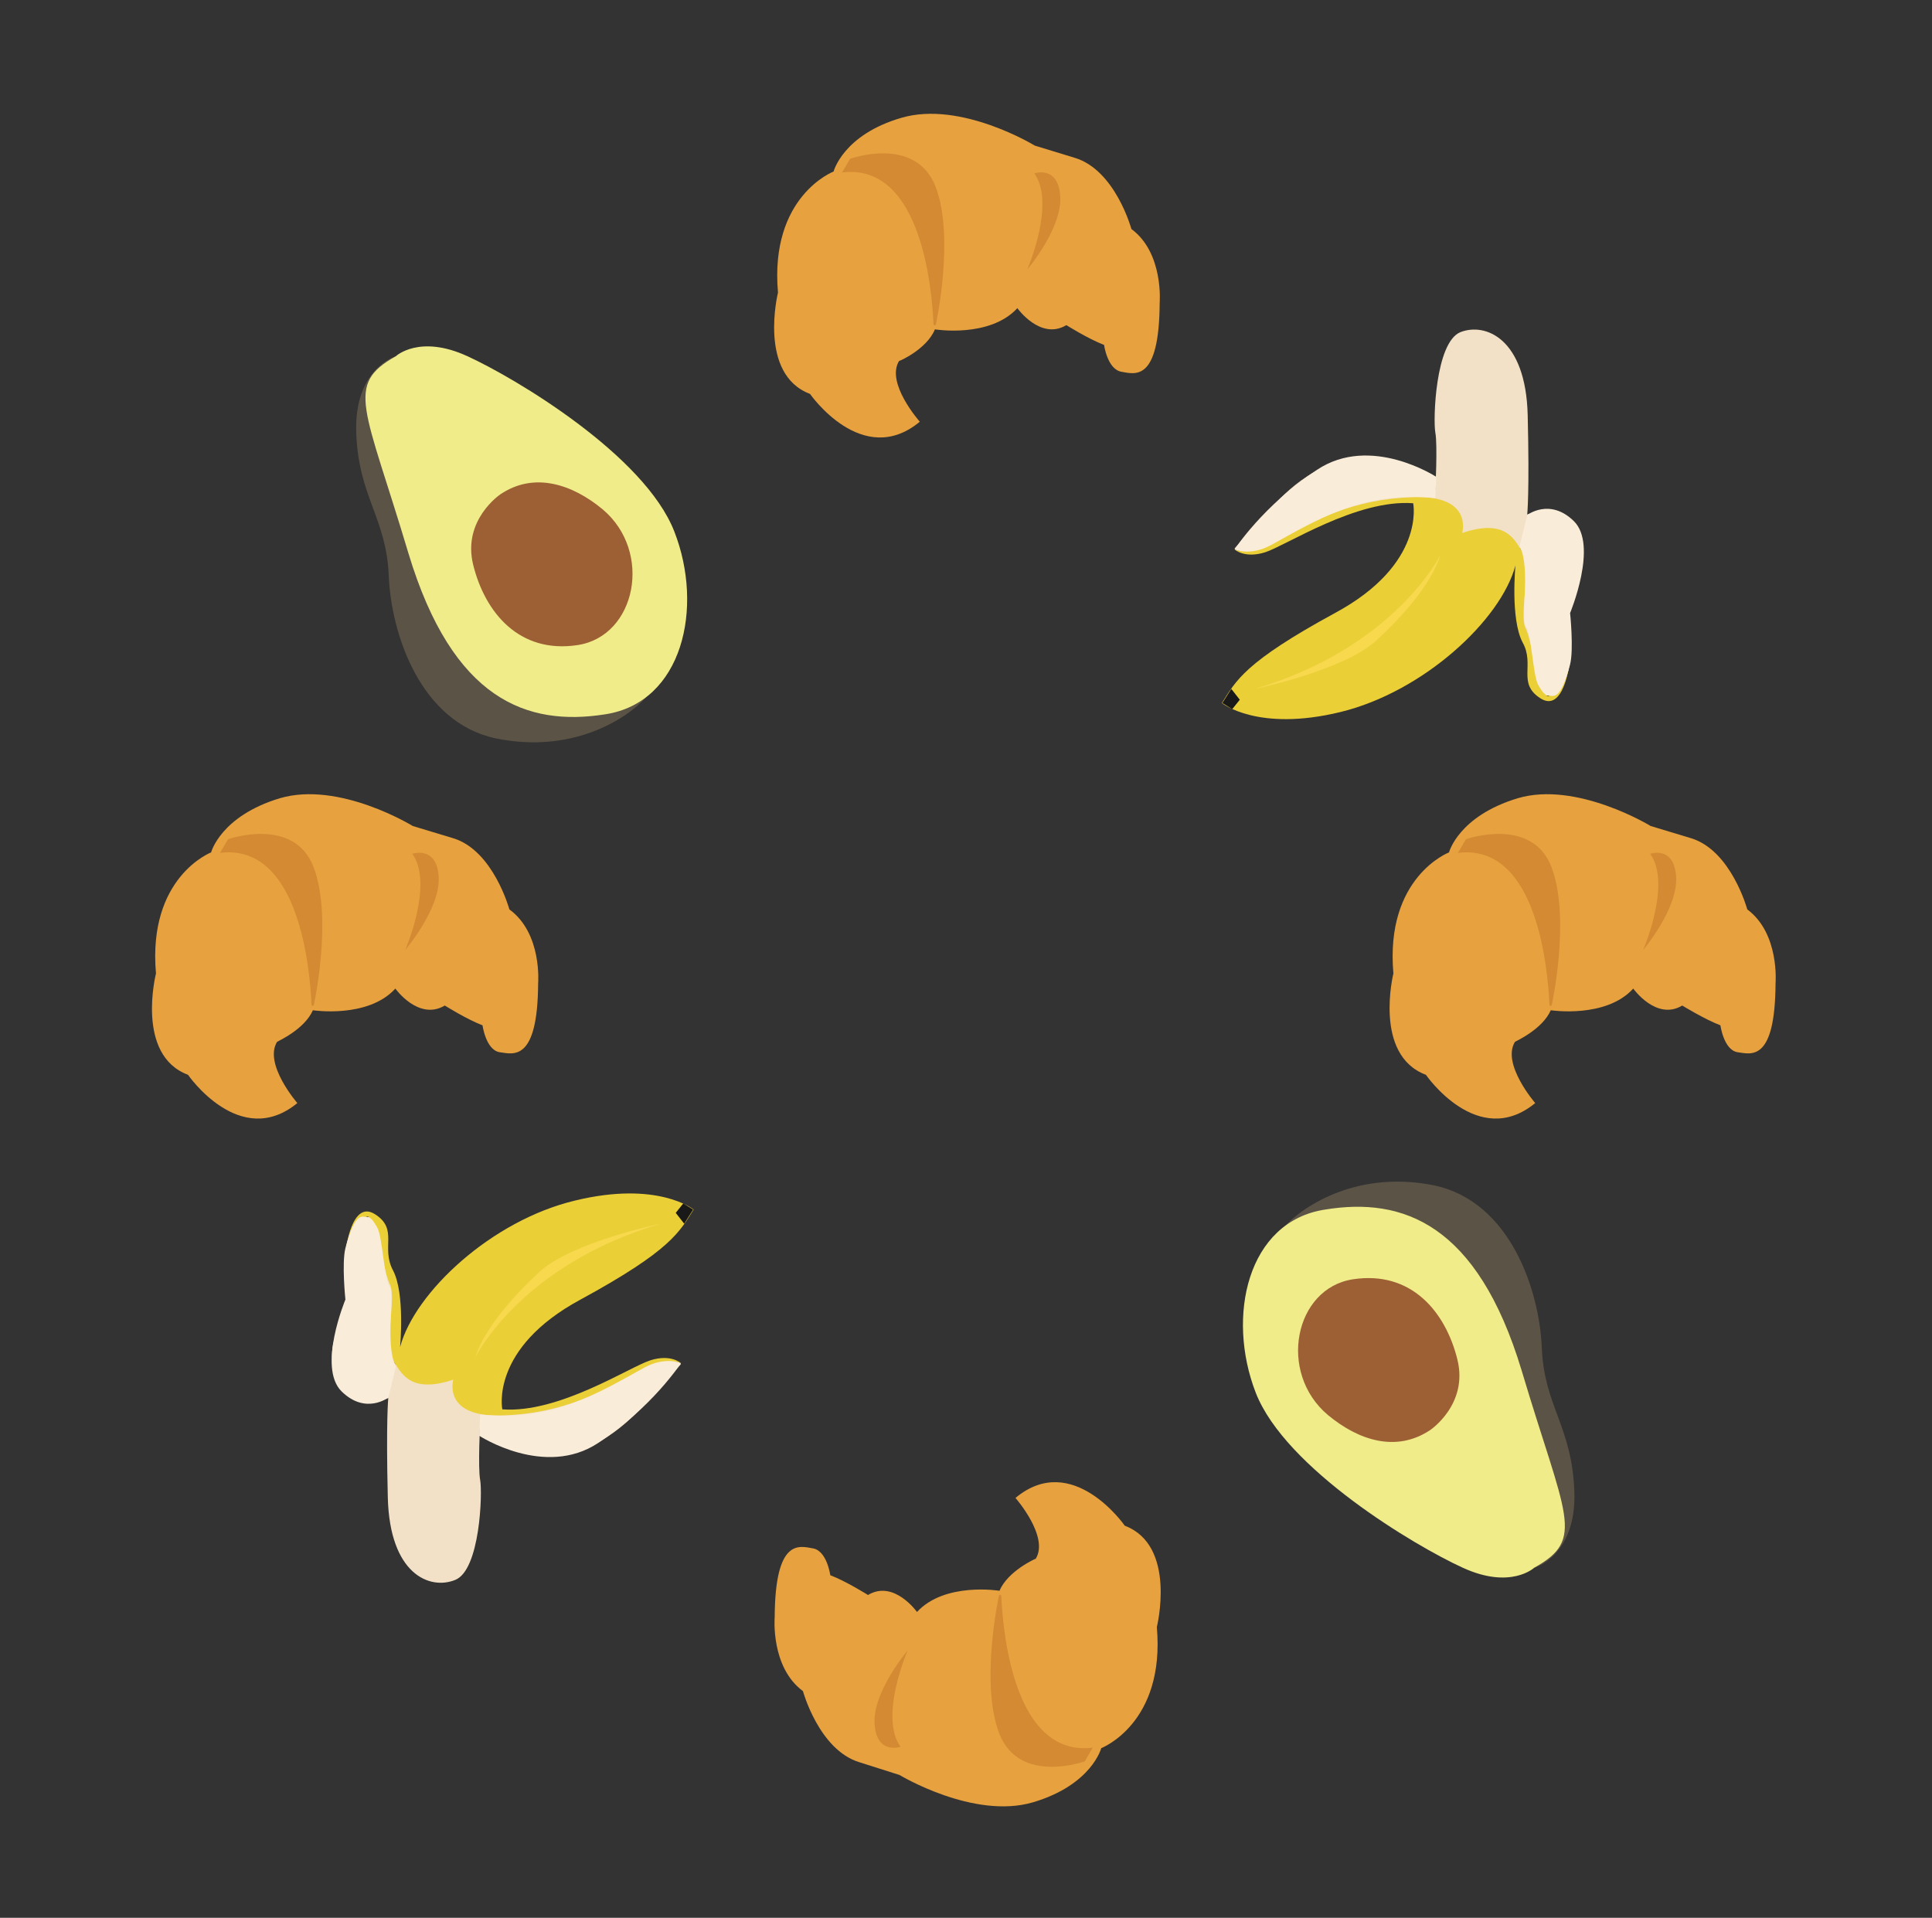 <svg version="1.2" xmlns="http://www.w3.org/2000/svg" viewBox="0 0 410 407" width="410" height="407">
	<rect x="0" y="0" width="410" height="407" fill="#333333" stroke="none"/>
	<title>Прелоадэр генератор завтраков-01-svg</title>
	<style>
		.s0 { fill: #e7a13f } 
		.s1 { fill: #d38a33 } 
		.s2 { fill: #5b5345 } 
		.s3 { fill: #f0ec8a } 
		.s4 { fill: #9d6035 } 
		.s5 { fill: #f2e1c6 } 
		.s6 { fill: #ebcf37 } 
		.s7 { fill: #191919 } 
		.s8 { fill: #f8d94e } 
		.s9 { fill: #f9ecd9 } 
	</style>
	<g id="Layer">
		<path id="Layer" class="s0" d="m212.1 337.6c0 0-11.6-1.9-17.5 4.5 0 0-4.9-6.9-10.4-3.6 0 0-4.6-2.9-8-4.2 0 0-0.7-5.2-3.7-5.7-2.9-0.5-8-2.2-8.1 14.6 0 0-0.9 10.6 6 15.7 0 0 3.4 12.5 12 15.1 8.5 2.7 8.5 2.7 8.5 2.7 0 0 15.7 9.5 28.3 5.8 12.5-3.7 14.5-11.5 14.5-11.5 0 0 13.6-5.2 11.8-25.7 0 0 4.3-17.3-6.8-21.5 0 0-11.1-16-23.2-5.9 0 0 7.2 8.2 4.3 12.9-0.1 0-5.9 2.6-7.7 6.8z"/>
		<path id="Layer" class="s1" d="m192.6 350.3c0 0-6.1 14-1.5 20.4 0 0-5.1 1.8-5.5-4.9-0.4-6.8 7-15.5 7-15.5z"/>
		<path id="Layer" class="s1" d="m230.2 373.8c0 0-13.8 5-18.1-5.8-4.2-10.7-0.1-29.4-0.1-29.4 0 0 0.5-0.5 0.5 0.3 0.3 6.3 2.3 34.1 19.4 32z"/>
	</g>
	<g id="Layer">
		<path id="Layer" class="s2" d="m320.2 330.3l5.5 2.4c0 0 8.9-2.6 8.4-16.2-0.5-13.8-6.4-18.1-6.9-30.4-0.5-12.3-6.7-31-22.7-34.5-16-3.3-27.6 4-32 8.8z"/>
		<path id="Layer" class="s3" d="m325.6 332.7c0 0-5 4.7-15.2 0-10.1-4.6-37.6-21-43.9-37.1-6.3-16.2-1.8-36.4 14.7-38.9 16.5-2.7 32.3 3 41.7 34.1 9.3 31.2 13.7 35.8 2.7 41.9z"/>
		<path id="Layer" class="s4" d="m303.5 303.5c0 0 8.1-5.4 5.8-14.9-2.5-10.2-9.8-19-22.2-17.1-12.4 1.9-16 19.8-5.3 28.8 6.5 5.4 14.5 8 21.7 3.2z"/>
	</g>
	<g id="Layer">
		<path id="Layer" class="s0" d="m66.4 214.4c0 0 11.7 1.8 17.5-4.6 0 0 4.9 6.9 10.5 3.6 0 0 4.6 2.9 8 4.2 0 0 0.7 5.2 3.6 5.7 2.9 0.4 8.1 2.2 8.2-14.6 0 0 0.9-10.6-6.1-15.7 0 0-3.4-12.5-11.9-15.1-8.6-2.6-8.6-2.6-8.6-2.6 0 0-15.6-9.6-28.2-5.9-12.6 3.8-14.6 11.5-14.6 11.5 0 0-13.5 5.2-11.7 25.7 0 0-4.4 17.3 6.8 21.5 0 0 11 16 23.2 6 0 0-7.2-8.3-4.3-13 0.1-0.1 5.8-2.6 7.6-6.7z"/>
		<path id="Layer" class="s1" d="m86 201.6c0 0 6.1-14 1.5-20.4 0 0 5.2-1.8 5.6 4.9 0.4 6.7-7.1 15.5-7.1 15.5z"/>
		<path id="Layer" class="s1" d="m48.4 178.1c0 0 13.9-4.9 18.1 5.8 4.2 10.8 0.1 29.4 0.1 29.4 0 0-0.5 0.6-0.5-0.3-0.3-6.3-2.3-34.1-19.4-32z"/>
	</g>
	<g id="Layer">
		<path id="Layer" class="s0" d="m329.1 214.4c0 0 11.7 1.8 17.5-4.6 0 0 4.9 6.9 10.4 3.6 0 0 4.7 2.9 8.1 4.2 0 0 0.7 5.2 3.6 5.7 2.9 0.4 8 2.2 8.1-14.6 0 0 0.9-10.6-6-15.7 0 0-3.4-12.5-11.9-15.1-8.6-2.6-8.6-2.6-8.6-2.6 0 0-15.7-9.6-28.2-5.9-12.6 3.8-14.6 11.5-14.6 11.5 0 0-13.6 5.2-11.8 25.7 0 0-4.3 17.3 6.9 21.5 0 0 11 16 23.2 6 0 0-7.2-8.3-4.3-13 0.1-0.1 5.8-2.6 7.6-6.7z"/>
		<path id="Layer" class="s1" d="m348.7 201.6c0 0 6.1-14 1.5-20.4 0 0 5.1-1.8 5.5 4.9 0.4 6.8-7 15.5-7 15.5z"/>
		<path id="Layer" class="s1" d="m311.1 178.1c0 0 13.9-4.9 18.1 5.8 4.2 10.8 0.1 29.4 0.1 29.4 0 0-0.5 0.6-0.5-0.3-0.3-6.3-2.3-34.1-19.4-32z"/>
	</g>
	<g id="Layer">
		<path id="Layer" class="s5" d="m101.9 301.8c0 0-0.5 9.7 0 12.3 0.5 2.7 0 19.1-5.3 21.2-5.4 2.2-13.9-1.2-14.3-17.5-0.4-16.4 0.1-21.1 0.1-21.1 0 0-7.4 3.4-10.9-4.5-3.5-7.8 3.1-12.6 2.2-18.2-0.8-5.1-1.2-11.8 2.8-15 3.9-3.1 4.3 4.8 4.3 4.8 0 0 2.7 7.9 3 11.4 0.4 4.3-1.2 14.4 0.4 14.4 1.6 0 7.4-3 7.4-3l14 13.3c0 0 10.5-1.1 14.6-2.4 3.4-1.1 17.5-9.1 20.8-8.8 2.8 0.2 3.5 0.8 3.5 0.8 0 0-5.9 6.8-8.3 9.2-3.5 3.6-11.7 11.9-23.1 9.4-11.5-2.5-11.2-6.3-11.2-6.3z"/>
		<path id="Layer" class="s6" d="m144.5 289.3c0 0-2.1-2-6.5-0.6-4.4 1.4-19.4 11.3-31.4 10.4 0 0-2.7-12.9 16.6-23.3 19.3-10.5 21-14.4 24-19.1 0 0-7.6-6.2-25.2-1.9-17.6 4.2-34 19.4-37.1 31.1 0 0 1.1-11.4-1.5-16.3-2.6-4.9 1.2-8.7-3.8-11.9-5-3.2-6.2 7.6-6.2 7.6 0 0 3.8-9.1 5.2-6.7 1.5 2.4 2.9 11.5 4.2 14.1 1.3 2.7-1.3 12.9 0.5 15.8 1.8 2.8 3.6 7.4 12.9 4.3 0 0-2.4 8 10.3 7.6 12.8-0.4 21.2-4.8 31.1-10.3 4-2 6.9-0.8 6.9-0.8z"/>
		<path id="Layer" class="s7" d="m145.2 259.7l-1.8-2.3 1.6-2 2.1 1.3z"/>
		<path id="Layer" class="s8" d="m100.9 288c0 0 9.5-19.5 39.3-28.3 0 0-18.9 3.9-25.8 10.3-11.9 11-13.5 18-13.5 18z"/>
		<path id="Layer" class="s9" d="m101.7 304.7c0 0 13.9 9.1 25.3 1.5 11.5-7.6 17.5-16.9 17.5-16.9 0 0-3.2-1.5-7.7 0.9-9.8 5.4-19.4 11.5-34.9 10z"/>
		<path id="Layer" class="s9" d="m82.4 296.6c0 0-4.8 3.7-9.9-1.3-5.2-5.1 0.8-19.5 0.8-19.5 0 0-0.8-7.7 0-10.9 0.8-3.2 2.1-6.8 3.7-6.7 1.7 0.1 1.9 0.3 3.1 2.4 1.1 2.1 1.4 10.8 2.6 12.4 1.2 1.6-1.1 12.1 1.3 17.1z"/>
	</g>
	<g id="Layer">
		<path id="Layer" class="s0" d="m198.4 69.9c0 0 11.6 1.9 17.5-4.5 0 0 4.9 6.9 10.4 3.6 0 0 4.6 2.9 8 4.2 0 0 0.7 5.2 3.7 5.7 2.9 0.5 8 2.2 8.1-14.6 0 0 0.9-10.6-6-15.7 0 0-3.4-12.5-12-15.1-8.5-2.6-8.5-2.6-8.5-2.6 0 0-15.7-9.6-28.3-5.9-12.4 3.6-14.4 11.4-14.4 11.4 0 0-13.6 5.2-11.8 25.7 0 0-4.3 17.3 6.8 21.5 0 0 11.1 16 23.3 5.9 0 0-7.3-8.2-4.4-12.9 0 0.1 5.9-2.5 7.6-6.7z"/>
		<path id="Layer" class="s1" d="m218 57.2c0 0 6.1-14 1.5-20.4 0 0 5.1-1.8 5.5 4.9 0.4 6.8-7 15.5-7 15.5z"/>
		<path id="Layer" class="s1" d="m180.4 33.7c0 0 13.8-5 18.1 5.8 4.2 10.7 0.1 29.4 0.1 29.4 0 0-0.5 0.5-0.5-0.3-0.3-6.3-2.3-34.1-19.4-32z"/>
	</g>
	<g id="Layer">
		<path id="Layer" class="s5" d="m304.6 104.1c0 0 0.5-9.7 0-12.3-0.5-2.7 0-19.1 5.3-21.3 5.3-2.1 13.9 1.3 14.3 17.6 0.4 16.4-0.1 21.1-0.1 21.1 0 0 7.4-3.4 10.8 4.5 3.5 7.8-3 12.6-2.1 18.1 0.8 5.2 1.2 11.9-2.8 15.1-3.9 3.1-4.3-4.8-4.3-4.8 0 0-2.7-7.9-3-11.4-0.4-4.3 1.2-14.4-0.4-14.4-1.6 0-7.5 3-7.5 3l-13.9-13.3c0 0-10.5 1.1-14.6 2.4-3.4 1.1-17.5 9.1-20.8 8.8-2.8-0.2-3.5-0.8-3.5-0.8 0 0 5.9-6.8 8.3-9.2 3.4-3.6 11.7-11.9 23.1-9.4 11.4 2.5 11.2 6.3 11.2 6.3z"/>
		<path id="Layer" class="s6" d="m262 116.6c0 0 2.1 2 6.5 0.6 4.4-1.4 19.4-11.3 31.4-10.4 0 0 2.7 12.9-16.6 23.3-19.3 10.5-21 14.4-24 19.1 0 0 7.6 6.2 25.2 1.9 17.6-4.3 34-19.5 37.1-31.1 0 0-1.1 11.3 1.5 16.3 2.7 4.8-1.2 8.7 3.8 11.9 5 3.2 6.2-7.6 6.2-7.6 0 0-3.8 9.1-5.2 6.7-1.5-2.4-2.9-11.5-4.2-14.1-1.3-2.7 1.3-12.9-0.5-15.8-1.8-2.9-3.6-7.4-12.9-4.3 0 0 2.4-8-10.3-7.6-12.8 0.4-21.2 4.8-31.1 10.3-4 2-6.9 0.8-6.9 0.8z"/>
		<path id="Layer" class="s7" d="m261.3 146.2l1.8 2.3-1.6 2-2.1-1.3z"/>
		<path id="Layer" class="s8" d="m305.6 117.9c0 0-9.6 19.5-39.3 28.3 0 0 18.9-3.9 25.8-10.3 12-11 13.5-18 13.5-18z"/>
		<path id="Layer" class="s9" d="m304.8 101.2c0 0-13.9-9.1-25.3-1.5-11.5 7.6-17.5 16.9-17.5 16.9 0 0 3.2 1.5 7.7-0.9 9.8-5.4 19.4-11.5 34.9-10z"/>
		<path id="Layer" class="s9" d="m324.1 109.3c0 0 4.8-3.7 9.9 1.3 5.2 5.1-0.8 19.5-0.8 19.5 0 0 0.8 7.7 0 10.9-0.8 3.2-2.1 6.8-3.7 6.7-1.6-0.1-1.9-0.3-3.1-2.4-1.1-2.1-1.4-10.8-2.6-12.4-1.2-1.7 1.1-12.1-1.3-17.1z"/>
	</g>
	<g id="Layer">
		<path id="Layer" class="s2" d="m89.5 78l-5.5-2.4c0 0-8.9 2.6-8.4 16.3 0.5 13.6 6.4 18 6.9 30.3 0.5 12.3 6.7 31.1 22.7 34.5 16 3.3 27.6-3.9 32-8.8z"/>
		<path id="Layer" class="s3" d="m84 75.6c0 0 5-4.7 15.2 0 10.1 4.6 37.6 21 43.9 37.2 6.3 16.1 1.8 36.3-14.7 38.8-16.5 2.6-32.3-3-41.7-34.1-9.3-31.2-13.6-35.8-2.7-41.9z"/>
		<path id="Layer" class="s4" d="m106.2 104.9c0 0-8.1 5.4-5.8 14.9 2.5 10.2 9.8 19 22.2 17.1 12.4-1.9 16-19.8 5.3-28.8-6.5-5.4-14.6-8-21.7-3.2z"/>
	</g>
</svg>